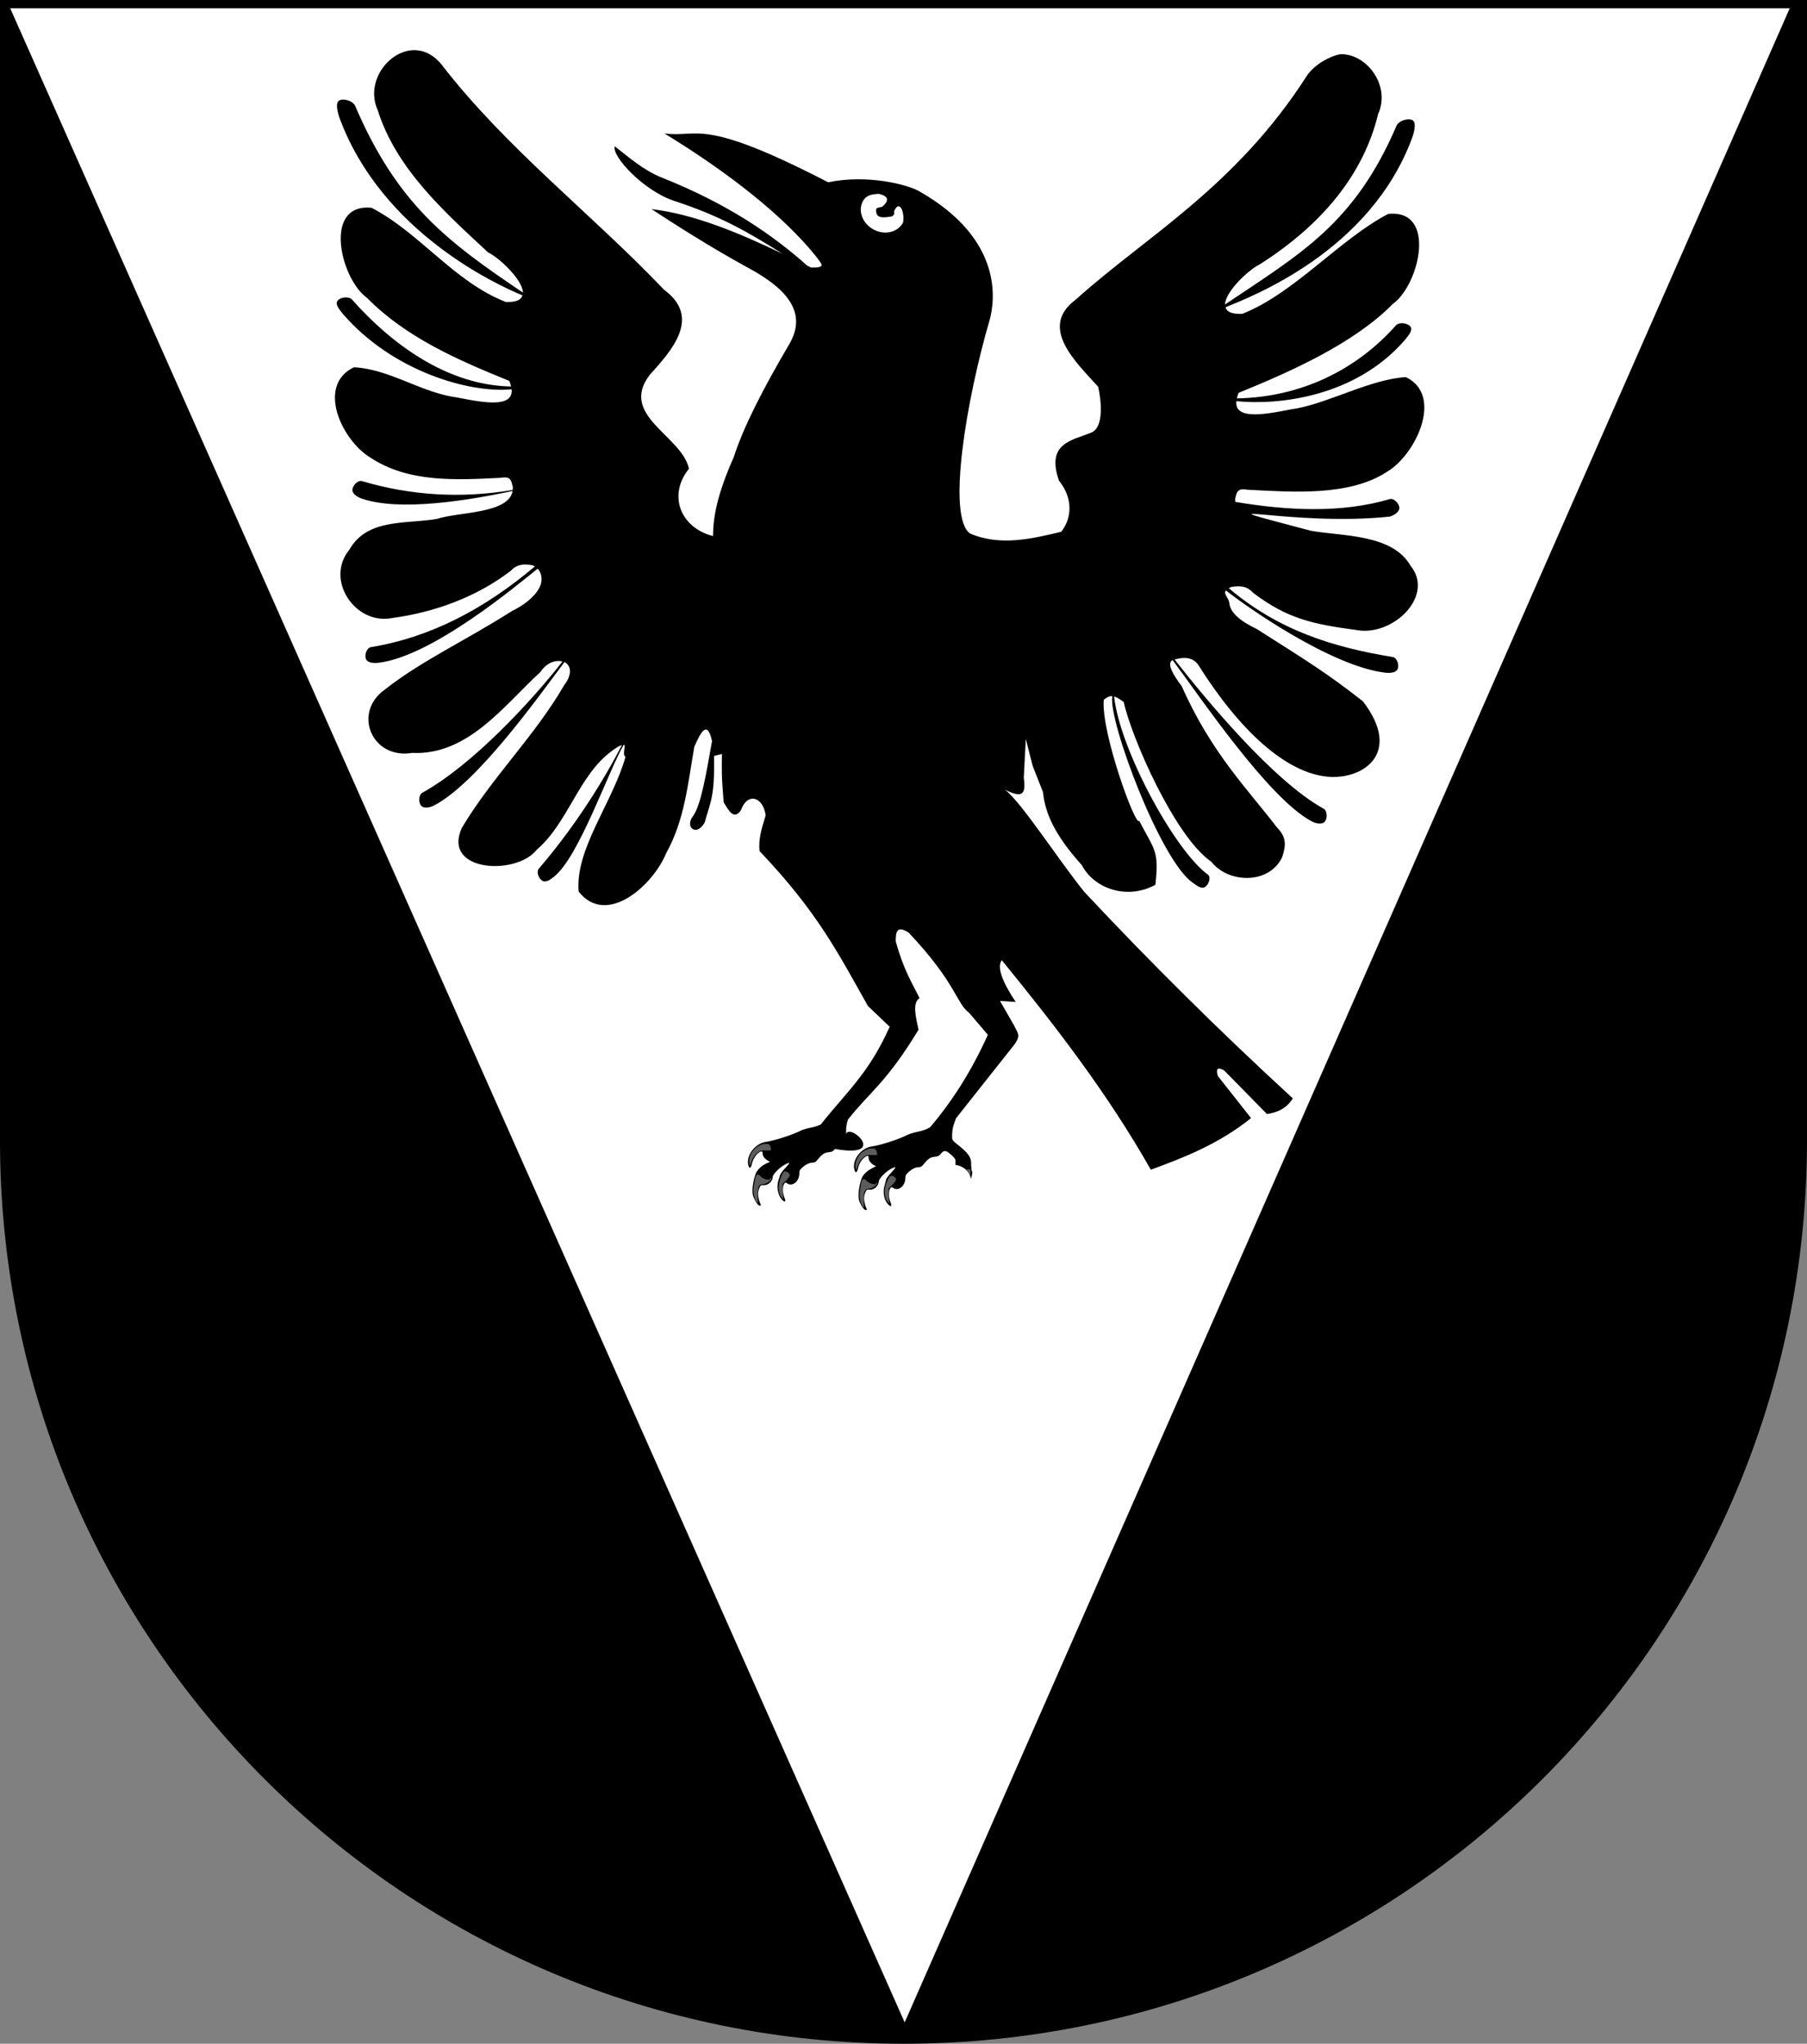 <?xml version="1.0" encoding="UTF-8" standalone="no"?>
<!-- Created with Inkscape (http://www.inkscape.org/) -->

<svg
   xmlns:dc="http://purl.org/dc/elements/1.1/"
   xmlns:cc="http://creativecommons.org/ns#"
   xmlns:rdf="http://www.w3.org/1999/02/22-rdf-syntax-ns#"
   xmlns:svg="http://www.w3.org/2000/svg"
   xmlns="http://www.w3.org/2000/svg"
   xmlns:sodipodi="http://sodipodi.sourceforge.net/DTD/sodipodi-0.dtd"
   xmlns:inkscape="http://www.inkscape.org/namespaces/inkscape"
   width="763"
   height="863"
   id="svg2"
   version="1.1"
   inkscape:version="0.91 r13725"
   sodipodi:docname="Wappen_Familie_Kraehenklamm.svg"
   sodipodi:version="0.32"
   inkscape:output_extension="org.inkscape.output.svg.inkscape">
  <rect width="100%" height="100%" fill="#808080" stroke="none"/>
  <defs
     id="defs4">
    <inkscape:perspective
       sodipodi:type="inkscape:persp3d"
       inkscape:vp_x="0 : 526.18109 : 1"
       inkscape:vp_y="0 : 1000 : 0"
       inkscape:vp_z="744.09448 : 526.18109 : 1"
       inkscape:persp3d-origin="372.04724 : 350.78739 : 1"
       id="perspective10" />
    <inkscape:perspective
       id="perspective2828"
       inkscape:persp3d-origin="0.5 : 0.33333333 : 1"
       inkscape:vp_z="1 : 0.5 : 1"
       inkscape:vp_y="0 : 1000 : 0"
       inkscape:vp_x="0 : 0.5 : 1"
       sodipodi:type="inkscape:persp3d" />
    <inkscape:perspective
       id="perspective2828-7"
       inkscape:persp3d-origin="0.5 : 0.33333333 : 1"
       inkscape:vp_z="1 : 0.5 : 1"
       inkscape:vp_y="0 : 1000 : 0"
       inkscape:vp_x="0 : 0.5 : 1"
       sodipodi:type="inkscape:persp3d" />
    <inkscape:perspective
       id="perspective3640"
       inkscape:persp3d-origin="0.5 : 0.33333333 : 1"
       inkscape:vp_z="1 : 0.5 : 1"
       inkscape:vp_y="0 : 1000 : 0"
       inkscape:vp_x="0 : 0.5 : 1"
       sodipodi:type="inkscape:persp3d" />
    <inkscape:perspective
       id="perspective3670"
       inkscape:persp3d-origin="0.5 : 0.33333333 : 1"
       inkscape:vp_z="1 : 0.5 : 1"
       inkscape:vp_y="0 : 1000 : 0"
       inkscape:vp_x="0 : 0.5 : 1"
       sodipodi:type="inkscape:persp3d" />
    <inkscape:perspective
       id="perspective3693"
       inkscape:persp3d-origin="0.5 : 0.33333333 : 1"
       inkscape:vp_z="1 : 0.5 : 1"
       inkscape:vp_y="0 : 1000 : 0"
       inkscape:vp_x="0 : 0.5 : 1"
       sodipodi:type="inkscape:persp3d" />
    <inkscape:perspective
       id="perspective3720"
       inkscape:persp3d-origin="0.5 : 0.33333333 : 1"
       inkscape:vp_z="1 : 0.5 : 1"
       inkscape:vp_y="0 : 1000 : 0"
       inkscape:vp_x="0 : 0.5 : 1"
       sodipodi:type="inkscape:persp3d" />
    <inkscape:perspective
       id="perspective3747"
       inkscape:persp3d-origin="0.5 : 0.33333333 : 1"
       inkscape:vp_z="1 : 0.5 : 1"
       inkscape:vp_y="0 : 1000 : 0"
       inkscape:vp_x="0 : 0.5 : 1"
       sodipodi:type="inkscape:persp3d" />
    <inkscape:perspective
       id="perspective3763"
       inkscape:persp3d-origin="0.5 : 0.33333333 : 1"
       inkscape:vp_z="1 : 0.5 : 1"
       inkscape:vp_y="0 : 1000 : 0"
       inkscape:vp_x="0 : 0.5 : 1"
       sodipodi:type="inkscape:persp3d" />
    <inkscape:perspective
       id="perspective3792"
       inkscape:persp3d-origin="0.5 : 0.33333333 : 1"
       inkscape:vp_z="1 : 0.5 : 1"
       inkscape:vp_y="0 : 1000 : 0"
       inkscape:vp_x="0 : 0.5 : 1"
       sodipodi:type="inkscape:persp3d" />
    <inkscape:perspective
       id="perspective3814"
       inkscape:persp3d-origin="0.5 : 0.33333333 : 1"
       inkscape:vp_z="1 : 0.5 : 1"
       inkscape:vp_y="0 : 1000 : 0"
       inkscape:vp_x="0 : 0.5 : 1"
       sodipodi:type="inkscape:persp3d" />
    <inkscape:perspective
       id="perspective3841"
       inkscape:persp3d-origin="0.5 : 0.33333333 : 1"
       inkscape:vp_z="1 : 0.5 : 1"
       inkscape:vp_y="0 : 1000 : 0"
       inkscape:vp_x="0 : 0.5 : 1"
       sodipodi:type="inkscape:persp3d" />
    <inkscape:perspective
       id="perspective3841-5"
       inkscape:persp3d-origin="0.5 : 0.33333333 : 1"
       inkscape:vp_z="1 : 0.5 : 1"
       inkscape:vp_y="0 : 1000 : 0"
       inkscape:vp_x="0 : 0.5 : 1"
       sodipodi:type="inkscape:persp3d" />
    <inkscape:perspective
       id="perspective3872"
       inkscape:persp3d-origin="0.5 : 0.33333333 : 1"
       inkscape:vp_z="1 : 0.5 : 1"
       inkscape:vp_y="0 : 1000 : 0"
       inkscape:vp_x="0 : 0.5 : 1"
       sodipodi:type="inkscape:persp3d" />
    <inkscape:perspective
       id="perspective3898"
       inkscape:persp3d-origin="0.5 : 0.33333333 : 1"
       inkscape:vp_z="1 : 0.5 : 1"
       inkscape:vp_y="0 : 1000 : 0"
       inkscape:vp_x="0 : 0.5 : 1"
       sodipodi:type="inkscape:persp3d" />
    <inkscape:perspective
       id="perspective3920"
       inkscape:persp3d-origin="0.5 : 0.33333333 : 1"
       inkscape:vp_z="1 : 0.5 : 1"
       inkscape:vp_y="0 : 1000 : 0"
       inkscape:vp_x="0 : 0.5 : 1"
       sodipodi:type="inkscape:persp3d" />
    <inkscape:perspective
       id="perspective2860"
       inkscape:persp3d-origin="0.5 : 0.33333333 : 1"
       inkscape:vp_z="1 : 0.5 : 1"
       inkscape:vp_y="0 : 1000 : 0"
       inkscape:vp_x="0 : 0.5 : 1"
       sodipodi:type="inkscape:persp3d" />
    <inkscape:perspective
       id="perspective3672"
       inkscape:persp3d-origin="0.5 : 0.33333333 : 1"
       inkscape:vp_z="1 : 0.5 : 1"
       inkscape:vp_y="0 : 1000 : 0"
       inkscape:vp_x="0 : 0.5 : 1"
       sodipodi:type="inkscape:persp3d" />
    <inkscape:perspective
       id="perspective3695"
       inkscape:persp3d-origin="0.5 : 0.33333333 : 1"
       inkscape:vp_z="1 : 0.5 : 1"
       inkscape:vp_y="0 : 1000 : 0"
       inkscape:vp_x="0 : 0.5 : 1"
       sodipodi:type="inkscape:persp3d" />
    <inkscape:perspective
       id="perspective3261"
       inkscape:persp3d-origin="0.5 : 0.33333333 : 1"
       inkscape:vp_z="1 : 0.5 : 1"
       inkscape:vp_y="0 : 1000 : 0"
       inkscape:vp_x="0 : 0.5 : 1"
       sodipodi:type="inkscape:persp3d" />
    <inkscape:perspective
       id="perspective2828-1"
       inkscape:persp3d-origin="0.5 : 0.33333333 : 1"
       inkscape:vp_z="1 : 0.5 : 1"
       inkscape:vp_y="0 : 1000 : 0"
       inkscape:vp_x="0 : 0.5 : 1"
       sodipodi:type="inkscape:persp3d" />
    <inkscape:perspective
       id="perspective3652"
       inkscape:persp3d-origin="0.5 : 0.33333333 : 1"
       inkscape:vp_z="1 : 0.5 : 1"
       inkscape:vp_y="0 : 1000 : 0"
       inkscape:vp_x="0 : 0.5 : 1"
       sodipodi:type="inkscape:persp3d" />
    <inkscape:perspective
       id="perspective3652-2"
       inkscape:persp3d-origin="0.5 : 0.33333333 : 1"
       inkscape:vp_z="1 : 0.5 : 1"
       inkscape:vp_y="0 : 1000 : 0"
       inkscape:vp_x="0 : 0.5 : 1"
       sodipodi:type="inkscape:persp3d" />
    <inkscape:perspective
       id="perspective3652-5"
       inkscape:persp3d-origin="0.5 : 0.33333333 : 1"
       inkscape:vp_z="1 : 0.5 : 1"
       inkscape:vp_y="0 : 1000 : 0"
       inkscape:vp_x="0 : 0.5 : 1"
       sodipodi:type="inkscape:persp3d" />
    <inkscape:perspective
       id="perspective3727"
       inkscape:persp3d-origin="0.5 : 0.33333333 : 1"
       inkscape:vp_z="1 : 0.5 : 1"
       inkscape:vp_y="0 : 1000 : 0"
       inkscape:vp_x="0 : 0.5 : 1"
       sodipodi:type="inkscape:persp3d" />
    <inkscape:perspective
       id="perspective3843"
       inkscape:persp3d-origin="0.5 : 0.33333333 : 1"
       inkscape:vp_z="1 : 0.5 : 1"
       inkscape:vp_y="0 : 1000 : 0"
       inkscape:vp_x="0 : 0.5 : 1"
       sodipodi:type="inkscape:persp3d" />
    <inkscape:perspective
       id="perspective3970"
       inkscape:persp3d-origin="0.5 : 0.33333333 : 1"
       inkscape:vp_z="1 : 0.5 : 1"
       inkscape:vp_y="0 : 1000 : 0"
       inkscape:vp_x="0 : 0.5 : 1"
       sodipodi:type="inkscape:persp3d" />
    <inkscape:perspective
       id="perspective4007"
       inkscape:persp3d-origin="0.5 : 0.33333333 : 1"
       inkscape:vp_z="1 : 0.5 : 1"
       inkscape:vp_y="0 : 1000 : 0"
       inkscape:vp_x="0 : 0.5 : 1"
       sodipodi:type="inkscape:persp3d" />
    <inkscape:perspective
       id="perspective4062"
       inkscape:persp3d-origin="0.5 : 0.33333333 : 1"
       inkscape:vp_z="1 : 0.5 : 1"
       inkscape:vp_y="0 : 1000 : 0"
       inkscape:vp_x="0 : 0.5 : 1"
       sodipodi:type="inkscape:persp3d" />
    <inkscape:perspective
       id="perspective4153"
       inkscape:persp3d-origin="0.5 : 0.33333333 : 1"
       inkscape:vp_z="1 : 0.5 : 1"
       inkscape:vp_y="0 : 1000 : 0"
       inkscape:vp_x="0 : 0.5 : 1"
       sodipodi:type="inkscape:persp3d" />
    <inkscape:perspective
       id="perspective4316"
       inkscape:persp3d-origin="0.5 : 0.33333333 : 1"
       inkscape:vp_z="1 : 0.5 : 1"
       inkscape:vp_y="0 : 1000 : 0"
       inkscape:vp_x="0 : 0.5 : 1"
       sodipodi:type="inkscape:persp3d" />
    <inkscape:perspective
       id="perspective4316-9"
       inkscape:persp3d-origin="0.5 : 0.33333333 : 1"
       inkscape:vp_z="1 : 0.5 : 1"
       inkscape:vp_y="0 : 1000 : 0"
       inkscape:vp_x="0 : 0.5 : 1"
       sodipodi:type="inkscape:persp3d" />
    <inkscape:perspective
       id="perspective3098"
       inkscape:persp3d-origin="0.5 : 0.33333333 : 1"
       inkscape:vp_z="1 : 0.5 : 1"
       inkscape:vp_y="0 : 1000 : 0"
       inkscape:vp_x="0 : 0.5 : 1"
       sodipodi:type="inkscape:persp3d" />
    <inkscape:perspective
       id="perspective3122"
       inkscape:persp3d-origin="0.5 : 0.33333333 : 1"
       inkscape:vp_z="1 : 0.5 : 1"
       inkscape:vp_y="0 : 1000 : 0"
       inkscape:vp_x="0 : 0.5 : 1"
       sodipodi:type="inkscape:persp3d" />
    <inkscape:perspective
       id="perspective3146"
       inkscape:persp3d-origin="0.5 : 0.33333333 : 1"
       inkscape:vp_z="1 : 0.5 : 1"
       inkscape:vp_y="0 : 1000 : 0"
       inkscape:vp_x="0 : 0.5 : 1"
       sodipodi:type="inkscape:persp3d" />
    <inkscape:perspective
       id="perspective3146-0"
       inkscape:persp3d-origin="0.5 : 0.33333333 : 1"
       inkscape:vp_z="1 : 0.5 : 1"
       inkscape:vp_y="0 : 1000 : 0"
       inkscape:vp_x="0 : 0.5 : 1"
       sodipodi:type="inkscape:persp3d" />
    <inkscape:perspective
       id="perspective3177"
       inkscape:persp3d-origin="0.5 : 0.33333333 : 1"
       inkscape:vp_z="1 : 0.5 : 1"
       inkscape:vp_y="0 : 1000 : 0"
       inkscape:vp_x="0 : 0.5 : 1"
       sodipodi:type="inkscape:persp3d" />
    <inkscape:perspective
       id="perspective3177-8"
       inkscape:persp3d-origin="0.5 : 0.33333333 : 1"
       inkscape:vp_z="1 : 0.5 : 1"
       inkscape:vp_y="0 : 1000 : 0"
       inkscape:vp_x="0 : 0.5 : 1"
       sodipodi:type="inkscape:persp3d" />
    <inkscape:perspective
       id="perspective3208"
       inkscape:persp3d-origin="0.5 : 0.33333333 : 1"
       inkscape:vp_z="1 : 0.5 : 1"
       inkscape:vp_y="0 : 1000 : 0"
       inkscape:vp_x="0 : 0.5 : 1"
       sodipodi:type="inkscape:persp3d" />
    <inkscape:perspective
       id="perspective3208-4"
       inkscape:persp3d-origin="0.5 : 0.33333333 : 1"
       inkscape:vp_z="1 : 0.5 : 1"
       inkscape:vp_y="0 : 1000 : 0"
       inkscape:vp_x="0 : 0.5 : 1"
       sodipodi:type="inkscape:persp3d" />
    <inkscape:perspective
       id="perspective3208-5"
       inkscape:persp3d-origin="0.5 : 0.33333333 : 1"
       inkscape:vp_z="1 : 0.5 : 1"
       inkscape:vp_y="0 : 1000 : 0"
       inkscape:vp_x="0 : 0.5 : 1"
       sodipodi:type="inkscape:persp3d" />
    <inkscape:perspective
       id="perspective3706"
       inkscape:persp3d-origin="0.5 : 0.33333333 : 1"
       inkscape:vp_z="1 : 0.5 : 1"
       inkscape:vp_y="0 : 1000 : 0"
       inkscape:vp_x="0 : 0.5 : 1"
       sodipodi:type="inkscape:persp3d" />
    <inkscape:perspective
       id="perspective3728"
       inkscape:persp3d-origin="0.5 : 0.33333333 : 1"
       inkscape:vp_z="1 : 0.5 : 1"
       inkscape:vp_y="0 : 1000 : 0"
       inkscape:vp_x="0 : 0.5 : 1"
       sodipodi:type="inkscape:persp3d" />
    <inkscape:perspective
       id="perspective3750"
       inkscape:persp3d-origin="0.5 : 0.33333333 : 1"
       inkscape:vp_z="1 : 0.5 : 1"
       inkscape:vp_y="0 : 1000 : 0"
       inkscape:vp_x="0 : 0.5 : 1"
       sodipodi:type="inkscape:persp3d" />
    <inkscape:perspective
       id="perspective3778"
       inkscape:persp3d-origin="0.5 : 0.33333333 : 1"
       inkscape:vp_z="1 : 0.5 : 1"
       inkscape:vp_y="0 : 1000 : 0"
       inkscape:vp_x="0 : 0.5 : 1"
       sodipodi:type="inkscape:persp3d" />
    <inkscape:perspective
       id="perspective3800"
       inkscape:persp3d-origin="0.5 : 0.33333333 : 1"
       inkscape:vp_z="1 : 0.5 : 1"
       inkscape:vp_y="0 : 1000 : 0"
       inkscape:vp_x="0 : 0.5 : 1"
       sodipodi:type="inkscape:persp3d" />
    <inkscape:perspective
       id="perspective3837"
       inkscape:persp3d-origin="0.5 : 0.33333333 : 1"
       inkscape:vp_z="1 : 0.5 : 1"
       inkscape:vp_y="0 : 1000 : 0"
       inkscape:vp_x="0 : 0.5 : 1"
       sodipodi:type="inkscape:persp3d" />
    <inkscape:perspective
       id="perspective3904"
       inkscape:persp3d-origin="0.5 : 0.33333333 : 1"
       inkscape:vp_z="1 : 0.5 : 1"
       inkscape:vp_y="0 : 1000 : 0"
       inkscape:vp_x="0 : 0.5 : 1"
       sodipodi:type="inkscape:persp3d" />
    <inkscape:perspective
       id="perspective3904-4"
       inkscape:persp3d-origin="0.5 : 0.33333333 : 1"
       inkscape:vp_z="1 : 0.5 : 1"
       inkscape:vp_y="0 : 1000 : 0"
       inkscape:vp_x="0 : 0.5 : 1"
       sodipodi:type="inkscape:persp3d" />
    <inkscape:perspective
       id="perspective3904-3"
       inkscape:persp3d-origin="0.5 : 0.33333333 : 1"
       inkscape:vp_z="1 : 0.5 : 1"
       inkscape:vp_y="0 : 1000 : 0"
       inkscape:vp_x="0 : 0.5 : 1"
       sodipodi:type="inkscape:persp3d" />
    <inkscape:perspective
       id="perspective3953"
       inkscape:persp3d-origin="0.5 : 0.33333333 : 1"
       inkscape:vp_z="1 : 0.5 : 1"
       inkscape:vp_y="0 : 1000 : 0"
       inkscape:vp_x="0 : 0.5 : 1"
       sodipodi:type="inkscape:persp3d" />
    <inkscape:perspective
       id="perspective3975"
       inkscape:persp3d-origin="0.5 : 0.33333333 : 1"
       inkscape:vp_z="1 : 0.5 : 1"
       inkscape:vp_y="0 : 1000 : 0"
       inkscape:vp_x="0 : 0.5 : 1"
       sodipodi:type="inkscape:persp3d" />
    <inkscape:perspective
       id="perspective3975-8"
       inkscape:persp3d-origin="0.5 : 0.33333333 : 1"
       inkscape:vp_z="1 : 0.5 : 1"
       inkscape:vp_y="0 : 1000 : 0"
       inkscape:vp_x="0 : 0.5 : 1"
       sodipodi:type="inkscape:persp3d" />
    <inkscape:perspective
       id="perspective3975-7"
       inkscape:persp3d-origin="0.5 : 0.33333333 : 1"
       inkscape:vp_z="1 : 0.5 : 1"
       inkscape:vp_y="0 : 1000 : 0"
       inkscape:vp_x="0 : 0.5 : 1"
       sodipodi:type="inkscape:persp3d" />
    <inkscape:perspective
       id="perspective2858"
       inkscape:persp3d-origin="0.5 : 0.33333333 : 1"
       inkscape:vp_z="1 : 0.5 : 1"
       inkscape:vp_y="0 : 1000 : 0"
       inkscape:vp_x="0 : 0.5 : 1"
       sodipodi:type="inkscape:persp3d" />
    <inkscape:perspective
       id="perspective4105"
       inkscape:persp3d-origin="0.5 : 0.33333333 : 1"
       inkscape:vp_z="1 : 0.5 : 1"
       inkscape:vp_y="0 : 1000 : 0"
       inkscape:vp_x="0 : 0.5 : 1"
       sodipodi:type="inkscape:persp3d" />
    <inkscape:perspective
       id="perspective4123"
       inkscape:persp3d-origin="0.5 : 0.33333333 : 1"
       inkscape:vp_z="1 : 0.5 : 1"
       inkscape:vp_y="0 : 1000 : 0"
       inkscape:vp_x="0 : 0.5 : 1"
       sodipodi:type="inkscape:persp3d" />
    <inkscape:perspective
       id="perspective4137"
       inkscape:persp3d-origin="0.5 : 0.33333333 : 1"
       inkscape:vp_z="1 : 0.5 : 1"
       inkscape:vp_y="0 : 1000 : 0"
       inkscape:vp_x="0 : 0.5 : 1"
       sodipodi:type="inkscape:persp3d" />
    <inkscape:perspective
       id="perspective4151"
       inkscape:persp3d-origin="0.5 : 0.33333333 : 1"
       inkscape:vp_z="1 : 0.5 : 1"
       inkscape:vp_y="0 : 1000 : 0"
       inkscape:vp_x="0 : 0.5 : 1"
       sodipodi:type="inkscape:persp3d" />
    <inkscape:perspective
       id="perspective4165"
       inkscape:persp3d-origin="0.5 : 0.33333333 : 1"
       inkscape:vp_z="1 : 0.5 : 1"
       inkscape:vp_y="0 : 1000 : 0"
       inkscape:vp_x="0 : 0.5 : 1"
       sodipodi:type="inkscape:persp3d" />
    <inkscape:perspective
       id="perspective4904"
       inkscape:persp3d-origin="0.5 : 0.33333333 : 1"
       inkscape:vp_z="1 : 0.5 : 1"
       inkscape:vp_y="0 : 1000 : 0"
       inkscape:vp_x="0 : 0.5 : 1"
       sodipodi:type="inkscape:persp3d" />
    <filter
       id="filter3021-3"
       inkscape:label="Specular light"
       inkscape:menu="ABCs"
       inkscape:menu-tooltip="Basic specular bevel to use for building textures"
       color-interpolation-filters="sRGB">
      <feGaussianBlur
         id="feGaussianBlur3023-4"
         result="result0"
         in="SourceAlpha"
         stdDeviation="6" />
      <feSpecularLighting
         id="feSpecularLighting3025-4"
         specularExponent="25"
         specularConstant="1"
         surfaceScale="10"
         lighting-color="#ffffff"
         result="result1"
         in="result0">
        <feDistantLight
           id="feDistantLight3027-6"
           azimuth="235"
           elevation="45" />
      </feSpecularLighting>
      <feComposite
         k4="0"
         k1="0"
         id="feComposite3029-0"
         in2="result1"
         k3="1"
         k2="1"
         operator="arithmetic"
         result="result4"
         in="SourceGraphic" />
      <feComposite
         id="feComposite3031-6"
         in2="SourceAlpha"
         operator="in"
         result="result2"
         in="result4" />
    </filter>
    <filter
       id="filter3021"
       inkscape:label="Specular light"
       inkscape:menu="ABCs"
       inkscape:menu-tooltip="Basic specular bevel to use for building textures"
       color-interpolation-filters="sRGB">
      <feGaussianBlur
         id="feGaussianBlur3023"
         result="result0"
         in="SourceAlpha"
         stdDeviation="6" />
      <feSpecularLighting
         id="feSpecularLighting3025"
         specularExponent="25"
         specularConstant="1"
         surfaceScale="10"
         lighting-color="#ffffff"
         result="result1"
         in="result0">
        <feDistantLight
           id="feDistantLight3027"
           azimuth="235"
           elevation="45" />
      </feSpecularLighting>
      <feComposite
         k4="0"
         k1="0"
         id="feComposite3029"
         in2="result1"
         k3="1"
         k2="1"
         operator="arithmetic"
         result="result4"
         in="SourceGraphic" />
      <feComposite
         id="feComposite3031"
         in2="SourceAlpha"
         operator="in"
         result="result2"
         in="result4" />
    </filter>
    <filter
       id="filter2820-0"
       inkscape:label="Specular light"
       inkscape:menu="ABCs"
       inkscape:menu-tooltip="Basic specular bevel to use for building textures"
       color-interpolation-filters="sRGB">
      <feGaussianBlur
         id="feGaussianBlur2822-9"
         result="result0"
         in="SourceAlpha"
         stdDeviation="6" />
      <feSpecularLighting
         id="feSpecularLighting2824-00"
         specularExponent="25"
         specularConstant="1"
         surfaceScale="10"
         lighting-color="#ffffff"
         result="result1"
         in="result0">
        <feDistantLight
           id="feDistantLight2826-61"
           azimuth="235"
           elevation="45" />
      </feSpecularLighting>
      <feComposite
         k4="0"
         k1="0"
         id="feComposite2828-3"
         in2="result1"
         k3="1"
         k2="1"
         operator="arithmetic"
         result="result4"
         in="SourceGraphic" />
      <feComposite
         id="feComposite2830-8"
         in2="SourceAlpha"
         operator="in"
         result="result2"
         in="result4" />
    </filter>
    <filter
       id="filter2820-8"
       inkscape:label="Specular light"
       inkscape:menu="ABCs"
       inkscape:menu-tooltip="Basic specular bevel to use for building textures"
       color-interpolation-filters="sRGB">
      <feGaussianBlur
         id="feGaussianBlur2822-65"
         result="result0"
         in="SourceAlpha"
         stdDeviation="6" />
      <feSpecularLighting
         id="feSpecularLighting2824-0"
         specularExponent="25"
         specularConstant="1"
         surfaceScale="10"
         lighting-color="#ffffff"
         result="result1"
         in="result0">
        <feDistantLight
           id="feDistantLight2826-28"
           azimuth="235"
           elevation="45" />
      </feSpecularLighting>
      <feComposite
         k4="0"
         k1="0"
         id="feComposite2828-60"
         in2="result1"
         k3="1"
         k2="1"
         operator="arithmetic"
         result="result4"
         in="SourceGraphic" />
      <feComposite
         id="feComposite2830-24"
         in2="SourceAlpha"
         operator="in"
         result="result2"
         in="result4" />
    </filter>
    <filter
       id="filter2820-3"
       inkscape:label="Specular light"
       inkscape:menu="ABCs"
       inkscape:menu-tooltip="Basic specular bevel to use for building textures"
       color-interpolation-filters="sRGB">
      <feGaussianBlur
         id="feGaussianBlur2822-8"
         result="result0"
         in="SourceAlpha"
         stdDeviation="6" />
      <feSpecularLighting
         id="feSpecularLighting2824-74"
         specularExponent="25"
         specularConstant="1"
         surfaceScale="10"
         lighting-color="#ffffff"
         result="result1"
         in="result0">
        <feDistantLight
           id="feDistantLight2826-2"
           azimuth="235"
           elevation="45" />
      </feSpecularLighting>
      <feComposite
         k4="0"
         k1="0"
         id="feComposite2828-7"
         in2="result1"
         k3="1"
         k2="1"
         operator="arithmetic"
         result="result4"
         in="SourceGraphic" />
      <feComposite
         id="feComposite2830-79"
         in2="SourceAlpha"
         operator="in"
         result="result2"
         in="result4" />
    </filter>
    <filter
       id="filter2820-9"
       inkscape:label="Specular light"
       inkscape:menu="ABCs"
       inkscape:menu-tooltip="Basic specular bevel to use for building textures"
       color-interpolation-filters="sRGB">
      <feGaussianBlur
         id="feGaussianBlur2822-5"
         result="result0"
         in="SourceAlpha"
         stdDeviation="6" />
      <feSpecularLighting
         id="feSpecularLighting2824-43"
         specularExponent="25"
         specularConstant="1"
         surfaceScale="10"
         lighting-color="#ffffff"
         result="result1"
         in="result0">
        <feDistantLight
           id="feDistantLight2826-1"
           azimuth="235"
           elevation="45" />
      </feSpecularLighting>
      <feComposite
         k4="0"
         k1="0"
         id="feComposite2828-2"
         in2="result1"
         k3="1"
         k2="1"
         operator="arithmetic"
         result="result4"
         in="SourceGraphic" />
      <feComposite
         id="feComposite2830-3"
         in2="SourceAlpha"
         operator="in"
         result="result2"
         in="result4" />
    </filter>
    <filter
       id="filter2820-21"
       inkscape:label="Specular light"
       inkscape:menu="ABCs"
       inkscape:menu-tooltip="Basic specular bevel to use for building textures"
       color-interpolation-filters="sRGB">
      <feGaussianBlur
         id="feGaussianBlur2822-6"
         result="result0"
         in="SourceAlpha"
         stdDeviation="6" />
      <feSpecularLighting
         id="feSpecularLighting2824-8"
         specularExponent="25"
         specularConstant="1"
         surfaceScale="10"
         lighting-color="#ffffff"
         result="result1"
         in="result0">
        <feDistantLight
           id="feDistantLight2826-57"
           azimuth="235"
           elevation="45" />
      </feSpecularLighting>
      <feComposite
         k4="0"
         k1="0"
         id="feComposite2828-6"
         in2="result1"
         k3="1"
         k2="1"
         operator="arithmetic"
         result="result4"
         in="SourceGraphic" />
      <feComposite
         id="feComposite2830-1"
         in2="SourceAlpha"
         operator="in"
         result="result2"
         in="result4" />
    </filter>
    <filter
       id="filter2820-5"
       inkscape:label="Specular light"
       inkscape:menu="ABCs"
       inkscape:menu-tooltip="Basic specular bevel to use for building textures"
       color-interpolation-filters="sRGB">
      <feGaussianBlur
         id="feGaussianBlur2822-2"
         result="result0"
         in="SourceAlpha"
         stdDeviation="6" />
      <feSpecularLighting
         id="feSpecularLighting2824-7"
         specularExponent="25"
         specularConstant="1"
         surfaceScale="10"
         lighting-color="#ffffff"
         result="result1"
         in="result0">
        <feDistantLight
           id="feDistantLight2826-6"
           azimuth="235"
           elevation="45" />
      </feSpecularLighting>
      <feComposite
         k4="0"
         k1="0"
         id="feComposite2828-14"
         in2="result1"
         k3="1"
         k2="1"
         operator="arithmetic"
         result="result4"
         in="SourceGraphic" />
      <feComposite
         id="feComposite2830-2"
         in2="SourceAlpha"
         operator="in"
         result="result2"
         in="result4" />
    </filter>
    <filter
       id="filter2820-2"
       inkscape:label="Specular light"
       inkscape:menu="ABCs"
       inkscape:menu-tooltip="Basic specular bevel to use for building textures"
       color-interpolation-filters="sRGB">
      <feGaussianBlur
         id="feGaussianBlur2822-4"
         result="result0"
         in="SourceAlpha"
         stdDeviation="6" />
      <feSpecularLighting
         id="feSpecularLighting2824-5"
         specularExponent="25"
         specularConstant="1"
         surfaceScale="10"
         lighting-color="#ffffff"
         result="result1"
         in="result0">
        <feDistantLight
           id="feDistantLight2826-5"
           azimuth="235"
           elevation="45" />
      </feSpecularLighting>
      <feComposite
         k4="0"
         k1="0"
         id="feComposite2828-1"
         in2="result1"
         k3="1"
         k2="1"
         operator="arithmetic"
         result="result4"
         in="SourceGraphic" />
      <feComposite
         id="feComposite2830-7"
         in2="SourceAlpha"
         operator="in"
         result="result2"
         in="result4" />
    </filter>
    <filter
       id="filter2820-1"
       inkscape:label="Specular light"
       inkscape:menu="ABCs"
       inkscape:menu-tooltip="Basic specular bevel to use for building textures"
       color-interpolation-filters="sRGB">
      <feGaussianBlur
         id="feGaussianBlur2822-7"
         result="result0"
         in="SourceAlpha"
         stdDeviation="6" />
      <feSpecularLighting
         id="feSpecularLighting2824-4"
         specularExponent="25"
         specularConstant="1"
         surfaceScale="10"
         lighting-color="#ffffff"
         result="result1"
         in="result0">
        <feDistantLight
           id="feDistantLight2826-0"
           azimuth="235"
           elevation="45" />
      </feSpecularLighting>
      <feComposite
         k4="0"
         k1="0"
         id="feComposite2828-9"
         in2="result1"
         k3="1"
         k2="1"
         operator="arithmetic"
         result="result4"
         in="SourceGraphic" />
      <feComposite
         id="feComposite2830-4"
         in2="SourceAlpha"
         operator="in"
         result="result2"
         in="result4" />
    </filter>
    <filter
       id="filter2820"
       inkscape:label="Specular light"
       inkscape:menu="ABCs"
       inkscape:menu-tooltip="Basic specular bevel to use for building textures"
       color-interpolation-filters="sRGB">
      <feGaussianBlur
         id="feGaussianBlur2822"
         result="result0"
         in="SourceAlpha"
         stdDeviation="6" />
      <feSpecularLighting
         id="feSpecularLighting2824"
         specularExponent="25"
         specularConstant="1"
         surfaceScale="10"
         lighting-color="#ffffff"
         result="result1"
         in="result0">
        <feDistantLight
           id="feDistantLight2826"
           azimuth="235"
           elevation="45" />
      </feSpecularLighting>
      <feComposite
         k4="0"
         k1="0"
         id="feComposite2828"
         in2="result1"
         k3="1"
         k2="1"
         operator="arithmetic"
         result="result4"
         in="SourceGraphic" />
      <feComposite
         id="feComposite2830"
         in2="SourceAlpha"
         operator="in"
         result="result2"
         in="result4" />
    </filter>
    <filter
       id="filter3075"
       inkscape:label="Specular light"
       inkscape:menu="ABCs"
       inkscape:menu-tooltip="Basic specular bevel to use for building textures"
       color-interpolation-filters="sRGB">
      <feGaussianBlur
         id="feGaussianBlur3077"
         result="result0"
         in="SourceAlpha"
         stdDeviation="6" />
      <feSpecularLighting
         id="feSpecularLighting3079"
         specularExponent="25"
         specularConstant="1"
         surfaceScale="10"
         lighting-color="#ffffff"
         result="result1"
         in="result0">
        <feDistantLight
           id="feDistantLight3081"
           azimuth="235"
           elevation="45" />
      </feSpecularLighting>
      <feComposite
         k4="0"
         k1="0"
         id="feComposite3083"
         in2="result1"
         k3="1"
         k2="1"
         operator="arithmetic"
         result="result4"
         in="SourceGraphic" />
      <feComposite
         id="feComposite3085"
         in2="SourceAlpha"
         operator="in"
         result="result2"
         in="result4" />
    </filter>
    <filter
       id="filter3091"
       inkscape:label="Specular light"
       inkscape:menu="ABCs"
       inkscape:menu-tooltip="Basic specular bevel to use for building textures"
       color-interpolation-filters="sRGB">
      <feGaussianBlur
         id="feGaussianBlur3093"
         result="result0"
         in="SourceAlpha"
         stdDeviation="6" />
      <feSpecularLighting
         id="feSpecularLighting3095"
         specularExponent="25"
         specularConstant="1"
         surfaceScale="10"
         lighting-color="#ffffff"
         result="result1"
         in="result0">
        <feDistantLight
           id="feDistantLight3097"
           azimuth="235"
           elevation="45" />
      </feSpecularLighting>
      <feComposite
         k4="0"
         k1="0"
         id="feComposite3099"
         in2="result1"
         k3="1"
         k2="1"
         operator="arithmetic"
         result="result4"
         in="SourceGraphic" />
      <feComposite
         id="feComposite3101"
         in2="SourceAlpha"
         operator="in"
         result="result2"
         in="result4" />
    </filter>
    <inkscape:perspective
       id="perspective3044"
       inkscape:persp3d-origin="0.5 : 0.33333333 : 1"
       inkscape:vp_z="1 : 0.5 : 1"
       inkscape:vp_y="0 : 1000 : 0"
       inkscape:vp_x="0 : 0.5 : 1"
       sodipodi:type="inkscape:persp3d" />
    <inkscape:perspective
       id="perspective3075"
       inkscape:persp3d-origin="0.5 : 0.33333333 : 1"
       inkscape:vp_z="1 : 0.5 : 1"
       inkscape:vp_y="0 : 1000 : 0"
       inkscape:vp_x="0 : 0.5 : 1"
       sodipodi:type="inkscape:persp3d" />
    <inkscape:perspective
       id="perspective3751"
       inkscape:persp3d-origin="0.5 : 0.33333333 : 1"
       inkscape:vp_z="1 : 0.5 : 1"
       inkscape:vp_y="0 : 1000 : 0"
       inkscape:vp_x="0 : 0.5 : 1"
       sodipodi:type="inkscape:persp3d" />
    <inkscape:perspective
       id="perspective3777"
       inkscape:persp3d-origin="0.5 : 0.33333333 : 1"
       inkscape:vp_z="1 : 0.5 : 1"
       inkscape:vp_y="0 : 1000 : 0"
       inkscape:vp_x="0 : 0.5 : 1"
       sodipodi:type="inkscape:persp3d" />
    <inkscape:perspective
       id="perspective3777-4"
       inkscape:persp3d-origin="0.5 : 0.33333333 : 1"
       inkscape:vp_z="1 : 0.5 : 1"
       inkscape:vp_y="0 : 1000 : 0"
       inkscape:vp_x="0 : 0.5 : 1"
       sodipodi:type="inkscape:persp3d" />
    <inkscape:perspective
       id="perspective3808"
       inkscape:persp3d-origin="0.5 : 0.33333333 : 1"
       inkscape:vp_z="1 : 0.5 : 1"
       inkscape:vp_y="0 : 1000 : 0"
       inkscape:vp_x="0 : 0.5 : 1"
       sodipodi:type="inkscape:persp3d" />
    <inkscape:perspective
       id="perspective3808-4"
       inkscape:persp3d-origin="0.5 : 0.33333333 : 1"
       inkscape:vp_z="1 : 0.5 : 1"
       inkscape:vp_y="0 : 1000 : 0"
       inkscape:vp_x="0 : 0.5 : 1"
       sodipodi:type="inkscape:persp3d" />
    <inkscape:perspective
       id="perspective3808-8"
       inkscape:persp3d-origin="0.5 : 0.33333333 : 1"
       inkscape:vp_z="1 : 0.5 : 1"
       inkscape:vp_y="0 : 1000 : 0"
       inkscape:vp_x="0 : 0.5 : 1"
       sodipodi:type="inkscape:persp3d" />
    <inkscape:perspective
       id="perspective3848"
       inkscape:persp3d-origin="0.5 : 0.33333333 : 1"
       inkscape:vp_z="1 : 0.5 : 1"
       inkscape:vp_y="0 : 1000 : 0"
       inkscape:vp_x="0 : 0.5 : 1"
       sodipodi:type="inkscape:persp3d" />
    <inkscape:perspective
       id="perspective3870"
       inkscape:persp3d-origin="0.5 : 0.33333333 : 1"
       inkscape:vp_z="1 : 0.5 : 1"
       inkscape:vp_y="0 : 1000 : 0"
       inkscape:vp_x="0 : 0.5 : 1"
       sodipodi:type="inkscape:persp3d" />
    <inkscape:perspective
       id="perspective3892"
       inkscape:persp3d-origin="0.5 : 0.33333333 : 1"
       inkscape:vp_z="1 : 0.5 : 1"
       inkscape:vp_y="0 : 1000 : 0"
       inkscape:vp_x="0 : 0.5 : 1"
       sodipodi:type="inkscape:persp3d" />
    <inkscape:perspective
       id="perspective3914"
       inkscape:persp3d-origin="0.5 : 0.33333333 : 1"
       inkscape:vp_z="1 : 0.5 : 1"
       inkscape:vp_y="0 : 1000 : 0"
       inkscape:vp_x="0 : 0.5 : 1"
       sodipodi:type="inkscape:persp3d" />
    <inkscape:perspective
       id="perspective3936"
       inkscape:persp3d-origin="0.5 : 0.33333333 : 1"
       inkscape:vp_z="1 : 0.5 : 1"
       inkscape:vp_y="0 : 1000 : 0"
       inkscape:vp_x="0 : 0.5 : 1"
       sodipodi:type="inkscape:persp3d" />
    <inkscape:perspective
       id="perspective3958"
       inkscape:persp3d-origin="0.5 : 0.33333333 : 1"
       inkscape:vp_z="1 : 0.5 : 1"
       inkscape:vp_y="0 : 1000 : 0"
       inkscape:vp_x="0 : 0.5 : 1"
       sodipodi:type="inkscape:persp3d" />
    <inkscape:perspective
       id="perspective3958-1"
       inkscape:persp3d-origin="0.5 : 0.33333333 : 1"
       inkscape:vp_z="1 : 0.5 : 1"
       inkscape:vp_y="0 : 1000 : 0"
       inkscape:vp_x="0 : 0.5 : 1"
       sodipodi:type="inkscape:persp3d" />
    <inkscape:perspective
       id="perspective4009"
       inkscape:persp3d-origin="0.5 : 0.33333333 : 1"
       inkscape:vp_z="1 : 0.5 : 1"
       inkscape:vp_y="0 : 1000 : 0"
       inkscape:vp_x="0 : 0.5 : 1"
       sodipodi:type="inkscape:persp3d" />
    <inkscape:perspective
       id="perspective4100"
       inkscape:persp3d-origin="0.5 : 0.33333333 : 1"
       inkscape:vp_z="1 : 0.5 : 1"
       inkscape:vp_y="0 : 1000 : 0"
       inkscape:vp_x="0 : 0.5 : 1"
       sodipodi:type="inkscape:persp3d" />
  </defs>
  <sodipodi:namedview
     id="base"
     pagecolor="#ffffff"
     bordercolor="#666666"
     borderopacity="1.0"
     inkscape:pageopacity="0.0"
     inkscape:pageshadow="2"
     inkscape:zoom="0.45064742"
     inkscape:cx="248.94496"
     inkscape:cy="493.9297"
     inkscape:document-units="px"
     inkscape:current-layer="layer1"
     showgrid="false"
     inkscape:window-width="1440"
     inkscape:window-height="796"
     inkscape:window-x="0"
     inkscape:window-y="0"
     inkscape:window-maximized="1"
     showguides="true"
     inkscape:guide-bbox="true"
     inkscape:snap-grids="false"
     inkscape:snap-to-guides="false">
    <inkscape:grid
       type="xygrid"
       id="grid2816"
       empspacing="5"
       visible="true"
       enabled="true"
       snapvisiblegridlinesonly="true" />
  </sodipodi:namedview>
  <g
     inkscape:label="Ebene 1"
     inkscape:groupmode="layer"
     id="layer1"
     transform="translate(-1.644, -192.036)">
    <path
       style="fill:#000000;fill-opacity:1;stroke:rgb(0, 0, 0);stroke-width:3;stroke-miterlimit:4;stroke-opacity:1;stroke-dasharray:none"
       d="m 3.144,193.536 0,480 c 0,209.868 170.132,380 380,380 209.868,0 380,-170.132 380,-380 l 0,-480 -760,0 z"
       id="path2850-1" />
    <g
       id="g3981"
       transform="matrix(-0.989, -0.151, -0.151, 0.989, -106.122, -168.679)" />
    <g
       id="g3981-8"
       transform="matrix(0.989, -0.151, 0.151, 0.989, 872.278, -168.679)" />
    <path
       style="fill:#ffffff;fill-opacity:1;fill-rule:evenodd;stroke:#000000;stroke-width:3;stroke-linecap:butt;stroke-linejoin:miter;stroke-miterlimit:4;stroke-dasharray:none;stroke-opacity:1"
       d="m 3.644,194.036 380,855.697 376,-855.697 z"
       id="path4293"
       inkscape:connector-curvature="0"
       sodipodi:nodetypes="cccc" />
    <path
       inkscape:connector-curvature="0"
       style="display:inline;fill:#000000;stroke-width:3;stroke-miterlimit:4;stroke-dasharray:none"
       id="path4965"
       d="m 177.268,213.225 c -11.104,-0.549 -21.647,13.125 -16.136,25.325 7.828,24.802 28.071,42.871 46.59,60.054 4.944,2.408 14.591,11.617 14.746,16.99 -32.021,-21.544 -53.132,-37.378 -70.954,-79.075 -1.45,-2.316 -5.637,-3.098 -6.946,-1.817 -1.269,1.242 -0.384,4.9 0.534,7.373 17.803,47.941 66.189,70.158 77.152,74.694 -0.529,1.832 -2.543,2.961 -7.053,2.778 -21.934,-8.596 -36.125,-29.067 -56.635,-39.751 -20.685,-2.147 -13.251,29.95 -1.923,38.042 16.458,16.761 38.627,26.343 60.054,35.05 0.384,0.861 0.563,1.635 0.748,2.351 -26.868,-0.477 -50.37,-17.77 -67.214,-36.759 -1.589,-1.55 -5.289,-0.842 -6.198,0.748 -0.881,1.541 1.132,3.762 2.458,5.45 20.887,24.167 53.485,33.523 71.168,31.737 1.103,9.678 -18.49,3.993 -25.325,3.099 -14.166,-2.63 -26.789,-11.622 -41.247,-12.396 -16.066,7.79 -4.956,30.997 6.946,38.148 16.102,10.653 36.22,9.477 54.818,8.549 4.064,-0.645 4.58,0.386 5.343,3.954 0.026,0.438 -0.064,0.773 -0.107,1.175 -22.025,3.7 -43.138,2.284 -63.581,-3.74 -1.745,-0.556 -4.062,1.909 -4.061,3.74 0.001,1.775 2.276,3.053 3.954,3.633 16.179,5.599 45.485,0.66 63.688,-3.206 -1.635,9.656 -22.933,8.805 -31.844,11.754 -12.941,2.34 -29.454,-0.432 -37.08,13.037 -10.466,12.752 2.528,31.932 18.059,28.852 17.965,-2.43 35.537,-8.839 50.01,-19.876 2.78,-2.959 5.476,-2.971 9.083,-2.458 0.422,0.154 0.822,0.319 1.175,0.534 -21.169,17.907 -44.048,29.963 -69.244,34.088 -1.813,0.256 -2.826,3.48 -2.03,5.129 0.771,1.599 3.366,1.701 5.129,1.496 22.779,-2.645 58.713,-32.883 67.321,-39.751 1.281,1.344 1.796,3.187 1.603,5.236 -0.394,4.195 -5.551,9.329 -12.396,12.609 -20.32,12.918 -38.098,20.92 -53.643,33.126 -14.007,9.886 -5.46,29.65 11.434,26.821 23.441,1.137 38.712,-19.9 54.177,-34.195 2.672,-4.016 6.589,-5.186 9.297,-4.381 -13.096,16.738 -37.796,43.529 -59.093,55.353 -1.656,0.781 -1.782,4.216 -0.534,5.557 1.21,1.299 3.767,0.71 5.343,-0.107 18.266,-9.469 43.868,-45.54 55.139,-60.589 2.642,1.324 3.536,4.957 -0.107,9.724 -12.442,21.556 -30.614,39.037 -43.278,60.375 -8.296,18.596 23.017,20.141 31.63,9.19 13.417,-11.499 17.708,-31.604 31.951,-41.888 1.632,-1.209 2.855,-2.02 4.061,-2.351 -12.672,24.453 -26.886,42.662 -35.05,52.147 -1.256,1.332 -0.048,4.444 1.603,5.236 1.601,0.767 3.539,-0.803 4.915,-1.923 10.48,-8.527 22.626,-44.082 29.279,-55.566 1.237,-0.118 -0.823,3.907 0.748,5.129 -5.419,19.266 -21.336,38.935 -19.769,56.849 11.847,15.036 31.495,-2.778 36.973,-16.242 7.804,-13.984 9.165,-29.517 11.861,-44.88 2.815,-6.542 5.514,-11.305 7.48,-2.458 -2.463,13.983 -4.704,27.361 -8.121,31.844 -3.417,4.483 1.549,8.773 5.022,2.565 2.551,-9.185 4.262,-10.81 3.954,-28.104 l 3.313,-0.855 c -0.018,7.032 -0.25,8.293 0.748,20.41 2.154,3.514 4.252,7.649 7.266,3.419 2.71,-7.739 9.409,-5.852 10.472,2.137 -1.557,5.029 -3.187,10.038 -2.565,15.067 24.635,25.944 33.129,43.035 45.735,65.397 l 9.19,8.762 c -8.747,19.719 -18.293,27.604 -29.065,41.247 -1.159,0.541 -2.388,1.003 -3.847,1.282 -1.676,0.321 -3.712,0.882 -4.488,1.282 -3.489,1.802 -11.224,4.306 -14.853,4.809 -4.476,0.62 -8.332,5.579 -7.48,9.617 0.407,1.928 1.123,1.705 1.603,-0.427 0.454,-2.015 1.748,-4.011 3.099,-4.809 1.051,-0.621 1.389,-0.406 1.389,0.641 0,0.929 0.811,2.037 2.03,2.778 l 1.069,0.641 -1.71,0.748 c -1.775,0.902 -2.976,1.984 -3.847,3.313 -0.871,1.329 -1.81,5.449 -1.817,7.908 -0.005,1.867 0.13,2.5 1.069,4.274 0.796,1.504 1.38,2.164 1.923,2.244 0.623,0.092 0.638,-0.036 0.427,-0.534 -1.304,-3.09 -1.4,-5.131 -0.427,-7.16 0.418,-0.871 0.62,-1.056 1.71,-0.962 1.875,0.162 3.818,-1.634 3.847,-3.526 0.016,-1.042 2.838,-3.9 4.915,-5.022 2.668,-1.441 2.733,-1.219 0.214,1.496 -1.001,1.079 -1.923,2.314 -2.03,2.778 -0.107,0.464 -0.473,1.585 -0.748,2.458 -0.614,1.946 -0.381,4.617 0.534,6.412 1.358,2.662 3.211,3.242 2.03,0.641 -0.788,-1.736 -0.832,-4.735 -0.107,-5.77 0.476,-0.679 0.626,-0.673 1.282,-0.214 2.208,1.546 5.129,-0.857 5.129,-4.167 0,-1.16 0.159,-1.527 1.175,-2.458 1.507,-1.381 3.133,-2.137 4.488,-2.137 0.739,0 1.204,-0.229 1.71,-0.855 2.132,-2.634 3.111,-3.353 4.915,-3.526 1.522,-0.146 1.853,-0.319 2.778,-1.389 22.82,4.045 6.196,-11.133 4.702,-6.305 -0.106,-2.301 0.134,-4.189 0.748,-6.091 9.532,-12.047 16.175,-15.498 29.813,-37.935 -1.125,-5.466 -2.735,-11.32 0.427,-13.357 -3.353,-6.894 -6.692,-11.846 -10.045,-23.936 0.003,-3.665 0.22,-7.045 5.45,-3.74 20.156,21.33 20.046,29.828 25.539,33.874 l 7.908,9.297 c -7.044,15.639 -15.321,28.361 -24.364,39.003 -1.472,0.905 -3.191,1.531 -5.236,1.923 -1.676,0.321 -3.712,0.989 -4.488,1.389 -3.489,1.802 -11.224,4.306 -14.853,4.809 -4.476,0.62 -8.332,5.472 -7.48,9.51 0.407,1.928 1.123,1.812 1.603,-0.32 0.454,-2.015 1.748,-4.011 3.099,-4.809 1.051,-0.621 1.389,-0.513 1.389,0.534 0,0.929 0.811,2.144 2.03,2.885 l 1.069,0.534 -1.603,0.855 c -1.775,0.902 -3.083,1.984 -3.954,3.313 -0.871,1.33 -1.81,5.449 -1.817,7.908 -0.005,1.867 0.13,2.5 1.069,4.274 0.796,1.504 1.38,2.057 1.923,2.137 0.623,0.092 0.638,0.071 0.427,-0.427 -1.304,-3.09 -1.4,-5.238 -0.427,-7.266 0.418,-0.871 0.62,-0.949 1.71,-0.855 1.875,0.161 3.818,-1.634 3.847,-3.526 0.016,-1.042 2.838,-4.007 4.915,-5.129 2.668,-1.441 2.733,-1.112 0.214,1.603 -1.001,1.079 -1.923,2.314 -2.03,2.778 -0.107,0.464 -0.366,1.585 -0.641,2.458 -0.614,1.946 -0.488,4.617 0.427,6.412 1.358,2.662 3.211,3.242 2.03,0.641 -0.788,-1.736 -0.832,-4.735 -0.107,-5.77 0.476,-0.679 0.626,-0.673 1.282,-0.214 2.208,1.546 5.129,-0.857 5.129,-4.167 0,-1.16 0.266,-1.527 1.282,-2.458 1.507,-1.381 3.026,-2.137 4.381,-2.137 0.739,0 1.204,-0.229 1.71,-0.855 2.132,-2.634 3.111,-3.353 4.915,-3.526 1.522,-0.146 1.853,-0.319 2.778,-1.389 1.347,-1.558 2.171,-1.42 4.488,0.748 1.587,1.485 1.667,1.603 1.603,3.206 -0.012,0.305 0.007,0.53 0,0.855 3.473,0.49 6.188,2.919 6.518,5.984 0.312,-0.887 0.469,-1.814 0.641,-2.885 -0.533,-0.708 -0.344,-1.806 -0.534,-2.671 l 0,-1.175 c 0.015,-2.568 -1.417,-4.469 -6.091,-8.121 -1.425,-1.113 -1.893,-1.683 -1.923,-2.351 -0.123,-2.68 0.197,-4.694 1.069,-6.946 0.275,-0.711 0.358,-0.964 0.534,-1.496 l 24.791,-31.309 c 2.38,-3.564 1.743,-4.021 -0.321,-8.014 l -5.877,-10.258 6.625,0.427 c -5.675,-8.524 -8.021,-14.693 -5.877,-17.632 22.665,27.766 44.696,56.291 62.94,88.479 14.503,-5.297 28.911,-11.011 42.316,-21.799 l -13.998,-17.738 c -0.868,-2.814 -0.446,-4.11 2.671,-2.351 l 18.059,18.38 c 4.668,-0.681 8.464,-2.595 10.9,-6.625 -31.041,-28.489 -60.363,-57.59 -88.051,-87.196 -11.455,-14.249 -26.659,-38.043 -33.554,-43.171 7.769,3.973 8.923,1.684 8.014,-5.022 l 0.855,-16.349 2.885,11.327 4.381,11.113 c 0.83,8.525 4.656,17.802 16.349,30.775 5.724,10.758 20.055,14.506 31.096,8.335 1.658,-14.611 -0.458,-14.629 -6.839,-27.035 -1.292,3.292 -16.157,-37.204 -14.96,-51.078 1.571,-1.222 2.396,-1.614 3.633,-1.496 -1.957,9.919 20.39,69.662 33.981,78.755 1.475,0.987 3.315,2.691 4.915,1.923 1.651,-0.792 2.859,-3.904 1.603,-5.236 -14.157,-10.096 -37.481,-53.376 -39.751,-75.335 1.205,0.331 2.429,1.142 4.061,2.351 3.118,14.563 21.437,56.743 36.973,67.428 7.31,9.295 24.483,9.57 29.92,-1.923 1.621,-5.034 1.917,-8.371 -2.244,-12.609 -11.847,-15.609 -27.617,-31.193 -40.179,-59.627 -3.642,-4.768 -6.489,-9.682 -3.847,-11.006 11.271,15.049 40.613,58.707 58.879,68.176 1.576,0.817 4.133,1.406 5.343,0.107 1.248,-1.34 1.122,-4.776 -0.534,-5.557 -21.297,-11.824 -49.736,-46.202 -62.833,-62.94 2.708,-0.805 7.373,-1.665 10.045,2.351 17.274,27.413 36.757,45.491 54.605,47.125 14.708,1.347 31.799,-9.766 14.853,-31.844 -15.545,-12.206 -24.561,-17.643 -44.88,-30.561 -6.845,-3.28 -11.146,-6.812 -11.541,-11.006 -0.193,-2.049 -2.67,-3.892 -1.389,-5.236 8.608,6.868 44.541,32.084 67.321,34.729 1.763,0.205 4.358,0.103 5.129,-1.496 0.796,-1.649 -0.217,-4.873 -2.03,-5.129 -25.196,-4.124 -48.075,-11.158 -69.244,-29.065 0.354,-0.216 0.753,-0.38 1.175,-0.534 3.607,-0.513 6.303,-0.501 9.083,2.458 14.472,11.037 25.419,13.278 43.384,15.708 15.531,3.08 33.547,-14.39 23.081,-27.142 -7.626,-13.469 -29.161,-12.406 -42.102,-14.746 -54.744,-14.538 -8.27,-1.491 33.447,-5.984 1.677,-0.581 3.953,-1.858 3.954,-3.633 0.001,-1.831 -2.316,-4.296 -4.061,-3.74 -20.443,6.024 -43.158,4.875 -65.184,1.175 -0.042,-0.402 -0.131,-0.737 -0.107,-1.175 0.762,-3.568 1.278,-4.598 5.343,-3.954 18.598,0.928 42.884,2.959 58.986,-7.694 11.902,-7.151 23.867,-32.068 7.801,-39.858 -14.458,0.774 -32.103,10.62 -46.27,13.25 -6.835,0.894 -26.428,6.579 -25.325,-3.099 17.683,1.786 50.281,-1.692 71.168,-25.86 1.326,-1.688 3.338,-3.909 2.458,-5.45 -0.909,-1.59 -4.609,-2.298 -6.198,-0.748 -16.844,18.99 -40.346,30.405 -67.214,30.882 0.185,-0.716 0.364,-1.49 0.748,-2.351 21.427,-8.706 48.619,-20.747 65.077,-37.507 11.328,-8.092 18.761,-40.188 -1.923,-38.042 -20.51,10.684 -39.723,33.614 -61.657,42.209 -4.51,0.183 -6.524,-0.946 -7.053,-2.778 10.963,-4.536 60.952,-23.441 78.755,-71.381 0.918,-2.473 1.803,-6.131 0.534,-7.373 -1.309,-1.281 -5.495,-0.5 -6.946,1.817 -17.822,41.697 -40.536,54.218 -72.557,75.763 0.156,-5.373 9.803,-14.583 14.746,-16.99 26.964,-17.184 43.894,-38.565 49.903,-63.367 5.511,-12.2 -5.032,-25.875 -16.136,-25.325 -4.051,0.814 -10.641,4.153 -13.998,9.19 -30.25,47.16 -68.219,67.945 -97.562,94.463 -15.794,11.683 0.16,26.393 9.51,36.759 1.426,6.367 2.377,17.189 -2.885,19.341 -8.25,3.374 -19.18,4.433 -13.678,20.303 5.897,7.299 5.627,15.663 0.962,21.585 -12.107,2.887 -25.663,6.252 -38.469,0.748 -9.964,-6.896 -1.569,-56.807 8.335,-90.509 1.898,-7.301 6.281,-33.532 -29.92,-54.07 -4.883,-2.77 -21.757,-7.185 -38.362,-3.74 -53.895,-27.863 -54.466,-18.692 -69.137,-20.624 27.665,16.903 50.587,35.137 64.115,52.04 2.282,3.178 4.392,4.721 -2.137,4.595 -0.532,-0.264 -1.071,-0.484 -1.603,-0.748 -14.529,-12.954 -33.403,-26.051 -61.337,-37.187 -8.136,-3.243 -14.367,-8.938 -19.983,-13.25 -1.492,3.901 11.93,18.737 25.219,23.081 19.278,6.303 30.966,13.078 45.522,22.227 -18.768,-8.976 -37.334,-16.678 -55.246,-18.807 8.868,5.815 25.597,16.549 40.82,24.791 14.947,8.092 25.753,18.231 17.204,32.485 -10.771,18.353 -19.217,34.67 -23.295,47.445 -7.134,16.017 -8.699,25.572 -8.762,33.34 -13.692,-3.471 -19.224,-17.194 -10.152,-28.424 -2.974,-13.976 -29.723,-22.426 -16.563,-39.644 9.35,-10.366 21.885,-24.221 6.091,-35.904 -30.788,-32.298 -66.808,-59.82 -94.142,-95.318 -3.261,-3.906 -6.985,-5.694 -10.686,-5.877 z" />
    <path
       inkscape:connector-curvature="0"
       style="display:inline;fill:#5c5c5c;stroke-width:3;stroke-miterlimit:4;stroke-dasharray:none"
       id="path4963"
       d="m 324.305,675.067 c -3.58,0.704 -6.305,3.902 -6.305,7.373 0,1.954 0.458,1.992 0.962,0.107 1.114,-3.25 3.356,-5.029 5.77,-4.702 l 2.351,0 0.107,-0.962 c -0.751,-2.368 -1.179,-1.68 -2.885,-1.817 z m 44.774,1.923 c -3.58,0.704 -6.198,3.902 -6.198,7.373 0,1.954 0.351,1.992 0.855,0.107 1.114,-3.25 3.356,-5.029 5.77,-4.702 l 2.458,0 0,-0.962 c -0.751,-2.368 -1.179,-1.68 -2.885,-1.817 z m 40.82,8.869 c -0.14,0.031 -0.21,0.157 -0.32,0.214 0.724,0.692 1.366,1.444 1.71,2.351 0.167,-0.827 0.165,-1.66 0.214,-2.458 -0.725,-0.167 -1.237,-0.189 -1.603,-0.107 z m -76.938,0.855 c -0.685,0.251 -1.181,1.37 -1.923,3.419 -1.008,2.779 -0.723,5.848 0.748,7.587 0.799,0.945 0.787,0.897 0.534,0.107 -0.145,-0.454 -0.214,-1.92 -0.214,-3.313 l 0,-2.565 1.496,-1.496 c 1.759,-1.734 1.933,-2.536 0.748,-3.313 -0.548,-0.359 -0.978,-0.578 -1.389,-0.427 z m -11.113,1.282 c -1.116,0.109 -1.098,0.064 -1.923,5.129 -0.421,2.58 0.294,5.486 1.389,6.839 0.556,0.687 0.214,-0.55 0.214,-3.206 0,-3.595 0.543,-4.654 2.244,-4.702 1.385,-0.039 3.526,-1.469 3.526,-2.351 0,-0.379 -0.328,-0.225 -0.962,0.534 -3.517,-0.41 -3.329,-1.744 -4.488,-2.244 z m 55.887,0.641 c -0.685,0.251 -1.181,1.263 -1.923,3.313 -1.008,2.779 -0.723,5.848 0.748,7.587 0.799,0.945 0.787,1.004 0.534,0.214 -0.145,-0.454 -0.214,-2.027 -0.214,-3.419 l 0,-2.458 1.603,-1.603 c 1.759,-1.734 1.933,-2.536 0.748,-3.313 -0.548,-0.359 -1.085,-0.471 -1.496,-0.32 z m -11.113,1.282 c -1.116,0.109 -1.098,0.064 -1.923,5.129 -0.421,2.58 0.401,5.486 1.496,6.839 0.556,0.687 0.107,-0.55 0.107,-3.206 0,-3.595 0.543,-4.654 2.244,-4.702 1.385,-0.039 3.526,-1.576 3.526,-2.458 0,-0.379 -0.221,-0.118 -0.855,0.641 -3.517,-0.41 -3.436,-1.744 -4.595,-2.244 z" />
    <path
       d="m 372.761,273.895 c -2.979,0.146 -5.415,0.54 -6.782,3.124 -2.188,4.135 -0.112,9.477 4.595,11.968 4.707,2.491 10.208,1.143 12.396,-2.992 0.781,-4.874 -1.785,-9.897 -3.847,-4.595 0.405,0.792 -0.181,1.754 -0.962,2.03 -4.984,0.882 -6.914,0.328 -6.518,-3.313 0.72,-0.479 1.619,-0.614 2.458,-0.748 3.493,-2.908 2.349,-4.612 -1.339,-5.475 z"
       id="path4875"
       style="display:inline;fill:#ffffff;stroke:none;stroke-width:3;stroke-miterlimit:4;stroke-dasharray:none"
       inkscape:connector-curvature="0" />
  </g>
</svg>
